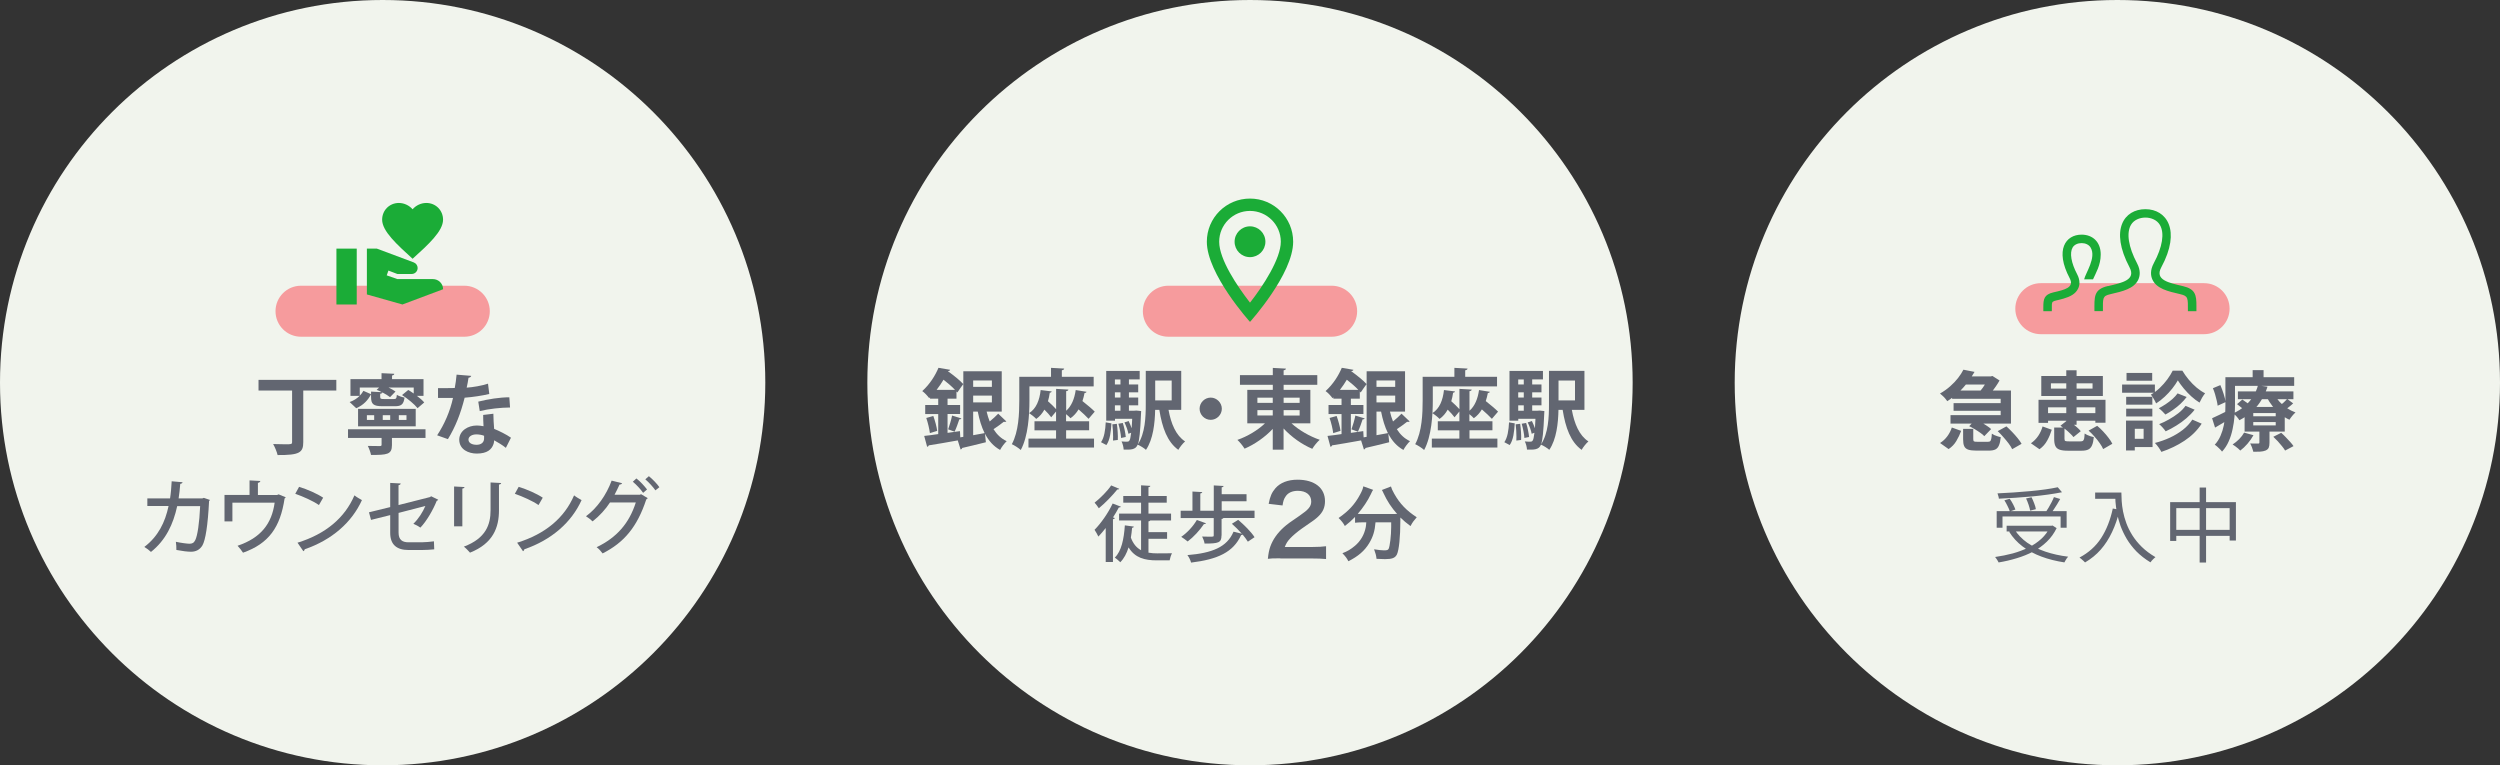 <?xml version="1.0" encoding="UTF-8"?>
<svg id="_レイヤー_1" data-name=" レイヤー 1" xmlns="http://www.w3.org/2000/svg" xmlns:xlink="http://www.w3.org/1999/xlink" viewBox="0 0 490 150">
  <rect x="0" y="0" width="490" height="150" fill="#333333" stroke="none"/>
  <defs>
    <style>
      .cls-1 {
        clip-path: url(#clippath);
      }

      .cls-2 {
        fill: none;
      }

      .cls-2, .cls-3, .cls-4, .cls-5, .cls-6 {
        stroke-width: 0px;
      }

      .cls-7 {
        isolation: isolate;
      }

      .cls-3 {
        fill: #626671;
      }

      .cls-4 {
        fill: #1bac37;
      }

      .cls-5 {
        fill: #f1f4ed;
      }

      .cls-6 {
        fill: #f69b9d;
      }
    </style>
    <clipPath id="clippath">
      <rect class="cls-2" x="64.95" y="37.78" width="23.88" height="23.88"/>
    </clipPath>
  </defs>
  <path class="cls-5" d="M0,75C0,33.58,33.58,0,75,0s75,33.58,75,75-33.58,75-75,75S0,116.42,0,75Z"/>
  <path class="cls-6" d="M59,56h32c2.76,0,5,2.24,5,5h0c0,2.76-2.24,5-5,5h-32c-2.76,0-5-2.24-5-5h0c0-2.76,2.24-5,5-5Z"/>
  <path class="cls-5" d="M170,75C170,33.58,203.58,0,245,0s75,33.58,75,75-33.58,75-75,75-75-33.58-75-75Z"/>
  <path class="cls-6" d="M229,56h32c2.76,0,5,2.24,5,5h0c0,2.76-2.24,5-5,5h-32c-2.76,0-5-2.24-5-5h0c0-2.76,2.24-5,5-5Z"/>
  <path class="cls-4" d="M245,38.92c-4.68,0-8.46,3.78-8.46,8.46,0,6.34,8.46,15.71,8.46,15.71,0,0,8.46-9.36,8.46-15.71,0-4.68-3.78-8.46-8.46-8.46ZM238.96,47.38c0-3.34,2.71-6.04,6.04-6.04s6.04,2.71,6.04,6.04-3.48,8.69-6.04,11.94c-2.51-3.23-6.04-8.49-6.04-11.94Z"/>
  <path class="cls-4" d="M245,50.4c1.67,0,3.02-1.35,3.02-3.02s-1.35-3.02-3.02-3.02-3.02,1.35-3.02,3.02,1.35,3.02,3.02,3.02Z"/>
  <path class="cls-5" d="M340,75c0-41.42,33.58-75,75-75s75,33.58,75,75-33.58,75-75,75-75-33.58-75-75Z"/>
  <path class="cls-6" d="M400,55.5h32c2.76,0,5,2.24,5,5h0c0,2.76-2.24,5-5,5h-32c-2.76,0-5-2.24-5-5h0c0-2.76,2.24-5,5-5Z"/>
  <path class="cls-4" d="M413.15,56.08c2.87-.66,5.53-1.24,4.24-3.68-3.93-7.43-1.04-11.4,3.11-11.4s7.05,4.12,3.11,11.4c-1.33,2.46,1.44,3.03,4.24,3.68,2.48.57,2.65,1.78,2.65,3.88v1.03h-1.67c0-2.61.1-2.96-1.53-3.34-2.38-.55-4.62-1.06-5.44-2.88-.3-.66-.49-1.75.28-3.18,1.71-3.17,2.15-5.91,1.19-7.52-1.13-1.9-4.52-1.89-5.64-.03-.96,1.59-.53,4.35,1.17,7.56.76,1.43.56,2.52.26,3.18-.82,1.81-3.09,2.33-5.49,2.88-1.57.36-1.46.73-1.46,3.32h-1.66c0-2.74-.22-4.26,2.64-4.92v.02ZM400.5,61h1.66c0-2.4-.23-1.73,2.28-2.47,1.27-.37,2.39-.9,2.89-2.01.27-.58.44-1.52-.2-2.75-1.19-2.25-1.52-4.22-.89-5.27.68-1.14,2.84-1.14,3.52.02,1.17,1.96-.99,4.98-1.27,6.23h1.74c.55-1.25,1.51-2.76,1.51-4.88,0-2.51-1.64-3.88-3.75-3.88-3.12,0-5.28,2.98-2.33,8.55.97,1.83-1.03,2.27-3.18,2.76-1.86.43-1.99,1.34-1.99,2.92v.77h0Z"/>
  <path class="cls-3" d="M382.61,76.54h11.54v6.48h-11.85v-1.65h9.83v-3.2h-9.52v-1.63ZM384.57,73.77h5.58v1.6h-5.58v-1.6ZM382.9,79.01h10.03v1.51h-10.03v-1.51ZM384.83,72.46l2.18.43c-.4.7-.86,1.39-1.38,2.07-.51.68-1.09,1.33-1.75,1.94-.65.61-1.38,1.19-2.21,1.73-.1-.16-.24-.33-.41-.53-.16-.19-.33-.37-.53-.54-.18-.18-.35-.32-.49-.43.76-.43,1.43-.91,2.01-1.43.59-.52,1.1-1.06,1.53-1.61s.78-1.1,1.05-1.63ZM384.77,84.06h1.99v2.02c0,.23.05.37.14.43.1.06.33.08.7.08h2.02c.2,0,.35-.03.44-.1.1-.08.18-.23.22-.46.06-.23.1-.57.12-1.04.14.09.3.19.49.29.2.09.42.17.65.24.23.07.43.12.61.17-.07.7-.19,1.24-.36,1.61-.16.39-.4.65-.71.8-.32.15-.74.22-1.26.22h-2.48c-.69,0-1.22-.07-1.6-.2-.37-.14-.63-.37-.77-.7-.14-.32-.2-.76-.2-1.33v-2.04h0ZM385.96,83.53l1.24-1.26c.36.15.74.32,1.12.53.39.2.75.42,1.09.65.35.23.63.44.85.65l-1.34,1.39c-.19-.22-.45-.44-.78-.66-.33-.24-.69-.47-1.07-.7-.37-.23-.74-.42-1.11-.6ZM391.56,84.5l1.7-.93c.36.33.74.69,1.12,1.09s.74.8,1.07,1.21c.33.4.59.77.78,1.12l-1.84,1.05c-.16-.34-.39-.71-.7-1.12s-.65-.82-1.02-1.24c-.37-.43-.75-.82-1.12-1.17h0ZM382.55,83.79l1.84.66c-.25.69-.57,1.35-.95,1.99-.37.63-.88,1.16-1.51,1.58l-1.68-1.19c.56-.35,1.03-.79,1.43-1.33s.69-1.12.88-1.72h0ZM389.74,73.77h.46l.32-.08,1.39.88c-.19.35-.43.73-.71,1.14-.28.41-.58.8-.88,1.17s-.6.71-.88,1c-.19-.16-.44-.33-.75-.53-.29-.19-.56-.35-.8-.48.25-.25.49-.54.73-.87.24-.34.46-.67.66-1,.2-.34.36-.63.46-.87v-.37h0ZM402.62,83.8h2.02v2.19c0,.24.05.39.15.44.11.06.36.08.75.08h2.23c.21,0,.37-.03.48-.1.11-.08.19-.23.24-.44.04-.22.08-.55.1-1,.14.09.31.19.51.29.21.09.44.18.68.26.24.07.44.12.61.15-.07.71-.19,1.26-.37,1.65-.17.39-.42.65-.75.8-.32.15-.75.22-1.31.22h-2.65c-.73,0-1.28-.07-1.67-.22s-.65-.39-.8-.73c-.15-.33-.22-.79-.22-1.38v-2.21h0ZM403.86,83.43l1.34-1.05c.32.19.64.41.97.65.34.24.66.49.95.75.3.26.53.5.71.73l-1.43,1.16c-.17-.23-.4-.47-.68-.73-.27-.27-.57-.54-.9-.8s-.65-.49-.97-.7h0ZM409.37,84.4l1.68-.94c.4.33.79.7,1.17,1.11s.74.82,1.05,1.24c.33.42.58.81.75,1.17l-1.8,1.04c-.15-.35-.37-.74-.68-1.17-.3-.43-.64-.86-1.02-1.28-.37-.43-.76-.82-1.16-1.17h0ZM400.33,83.58l1.82.65c-.23.74-.53,1.45-.9,2.12-.37.68-.88,1.25-1.51,1.7l-1.68-1.17c.57-.39,1.04-.87,1.43-1.44.39-.58.67-1.2.85-1.85h-.01ZM401.98,75.13v1.04h8.16v-1.04h-8.16ZM400.09,73.69h12.07v3.93h-12.07v-3.93ZM404.99,72.57h2.02v10.69h-2.02v-10.69ZM399.56,78.36h13.12v4.49h-1.99v-3.01h-9.27v3.04h-1.87v-4.52h0ZM400.64,80.98h11v1.48h-11v-1.48ZM426.85,74.56c-.28.51-.65,1.04-1.09,1.6s-.93,1.09-1.48,1.6c-.53.5-1.09.93-1.68,1.31-.11-.26-.27-.56-.46-.88-.19-.34-.38-.62-.56-.85.6-.34,1.17-.77,1.72-1.29.56-.53,1.05-1.1,1.5-1.7.44-.6.79-1.17,1.05-1.7h1.89c.36.6.78,1.19,1.26,1.77.49.58,1,1.1,1.55,1.56.54.45,1.09.82,1.65,1.1-.19.24-.39.53-.6.88-.19.34-.36.66-.49.95-.54-.33-1.08-.74-1.61-1.22-.53-.49-1.03-1-1.48-1.55s-.84-1.07-1.16-1.58h-.01ZM426.82,77.11l1.77.7c-.35.46-.75.91-1.21,1.34-.45.42-.93.81-1.45,1.17-.5.35-1,.66-1.51.93-.15-.18-.35-.39-.6-.63-.24-.24-.47-.44-.7-.6.44-.23.89-.49,1.36-.8.48-.32.92-.66,1.33-1.02.41-.37.74-.74,1-1.1h.01ZM428.36,79.54l1.79.76c-.46.59-1,1.14-1.61,1.67s-1.26,1-1.96,1.43c-.69.43-1.39.81-2.11,1.14-.15-.22-.34-.46-.58-.73-.24-.27-.47-.5-.7-.68.65-.25,1.29-.56,1.94-.93.66-.37,1.27-.78,1.84-1.22.57-.45,1.03-.93,1.39-1.43h0ZM429.69,82.24l1.84.8c-.87,1.33-2,2.44-3.38,3.35-1.37.91-2.88,1.63-4.52,2.18-.14-.27-.32-.57-.56-.9s-.48-.61-.71-.85c1.02-.26,2-.61,2.94-1.04.94-.44,1.79-.95,2.53-1.53.76-.59,1.38-1.26,1.87-2.01h-.01ZM416.73,77.77h5.13v1.55h-5.13v-1.55ZM416.8,73.09h5.03v1.53h-5.03v-1.53ZM416.73,80.1h5.13v1.53h-5.13v-1.53ZM415.93,75.37h6.43v1.61h-6.43v-1.61ZM417.62,82.44h4.28v5.18h-4.28v-1.61h2.53v-1.96h-2.53v-1.61ZM416.7,82.44h1.72v5.85h-1.72v-5.85ZM438.63,76.71h10.88v1.53h-10.88v-1.53ZM438.46,79.21l1.04-.9c.29.19.62.42.97.68.35.25.63.48.83.68l-1.09.99c-.18-.19-.45-.42-.8-.7-.34-.28-.66-.53-.95-.75ZM445.57,85.61l1.55-.78c.28.25.58.53.88.85.31.32.6.63.87.93.28.31.5.58.66.83l-1.65.87c-.14-.24-.33-.52-.6-.85-.25-.32-.53-.64-.83-.97-.31-.33-.6-.62-.88-.88ZM441.64,82.72v.66h4.4v-.66h-4.4ZM441.64,80.96v.63h4.4v-.63h-4.4ZM439.94,79.76h7.87v4.83h-7.87v-4.83ZM439.84,84.79l1.84.51c-.31.57-.7,1.12-1.17,1.67-.46.53-.93.98-1.41,1.34-.11-.11-.26-.25-.44-.41-.18-.15-.37-.29-.56-.44-.19-.14-.36-.25-.51-.34.45-.29.88-.65,1.29-1.05.41-.42.73-.84.97-1.28h0ZM448.29,78.19l1.17.87c-.27.26-.57.51-.88.75s-.58.44-.83.61l-1.04-.8c.25-.18.53-.41.83-.68.31-.28.55-.53.75-.75ZM445.79,77.36c.26.49.6.96,1.02,1.41s.89.86,1.43,1.22c.53.35,1.09.63,1.68.85-.2.17-.42.4-.65.68s-.41.53-.54.75c-.62-.28-1.22-.65-1.79-1.11-.55-.45-1.06-.96-1.51-1.53-.45-.58-.84-1.18-1.16-1.8l1.51-.48h.01ZM442.85,83.96h1.97v2.81c0,.42-.05.74-.15.97-.1.24-.31.42-.61.56-.31.12-.65.2-1.04.22-.38.02-.84.03-1.36.03-.06-.25-.15-.53-.27-.85-.12-.31-.24-.57-.36-.78.32.01.63.02.93.02h.61c.11,0,.19-.02.22-.05.03-.05.05-.11.05-.19v-2.74h0ZM442.56,75.54l1.87.25c-.27.86-.65,1.69-1.12,2.5-.46.79-1.05,1.54-1.77,2.23-.71.69-1.59,1.31-2.62,1.85-.12-.22-.31-.46-.54-.73-.24-.27-.46-.48-.68-.61.95-.44,1.75-.96,2.4-1.55.66-.59,1.18-1.22,1.58-1.89.41-.68.7-1.37.88-2.06h0ZM437.15,73.93h12.51v1.7h-12.51v-1.7ZM436.17,73.93h1.89v5.49c0,.68-.03,1.42-.1,2.23-.07.8-.19,1.62-.37,2.45-.17.83-.42,1.63-.76,2.4-.33.76-.77,1.43-1.31,2.02-.09-.14-.23-.29-.41-.48-.18-.17-.36-.34-.54-.51-.18-.16-.34-.28-.48-.36.49-.54.87-1.13,1.14-1.77.28-.65.49-1.31.63-2.01.14-.69.22-1.37.25-2.04.05-.68.07-1.33.07-1.94v-5.49h-.01ZM441.52,72.55h2.14v2.41h-2.14v-2.41ZM433.73,76.09l1.46-.61c.24.54.45,1.13.65,1.75.2.62.33,1.15.37,1.58l-1.55.71c-.03-.31-.1-.65-.19-1.04-.09-.4-.2-.8-.32-1.22s-.27-.81-.42-1.17h0ZM433.58,81.97c.4-.17.86-.39,1.39-.65.54-.27,1.1-.55,1.68-.83l.46,1.53c-.48.31-.97.61-1.48.92s-1,.6-1.48.87l-.58-1.84h.01ZM391.35,100.18h13.71v3.26h-1.18v-2.21h-11.39v2.21h-1.14v-3.26h0ZM393.3,103.05h8.94v1.12h-8.94v-1.12ZM403.32,95.5l.83.98c-.8.16-1.7.31-2.69.45s-2.04.26-3.14.37c-1.09.1-2.19.18-3.31.26-1.11.07-2.19.13-3.23.18-.01-.16-.05-.34-.11-.53-.05-.2-.11-.37-.16-.51,1.04-.04,2.1-.1,3.18-.18,1.1-.07,2.18-.16,3.23-.26,1.07-.1,2.06-.21,2.98-.34s1.72-.27,2.42-.42ZM392.86,98.06l1.04-.3c.24.32.46.68.67,1.09.21.41.36.75.45,1.02l-1.09.37c-.09-.3-.24-.65-.45-1.06-.2-.42-.41-.79-.62-1.12h0ZM397.11,97.7l1.07-.24c.19.37.37.78.53,1.22.17.43.28.8.32,1.12l-1.12.29c-.05-.31-.15-.69-.3-1.14-.15-.46-.32-.87-.5-1.25h0ZM402.57,97.43l1.23.37c-.19.34-.4.69-.62,1.06-.21.35-.43.69-.66,1.02-.22.33-.43.62-.62.88l-.96-.34c.18-.27.37-.57.58-.91.2-.35.4-.71.59-1.07.19-.37.35-.71.46-1.01ZM401.82,103.05h.26l.22-.05.8.51c-.49,1.01-1.13,1.9-1.92,2.66-.78.76-1.67,1.4-2.67,1.94-1,.52-2.08.96-3.23,1.3-1.14.35-2.33.63-3.55.83-.04-.1-.11-.21-.19-.35-.08-.14-.16-.27-.26-.4-.08-.13-.17-.24-.24-.32,1.19-.17,2.35-.41,3.46-.7,1.12-.31,2.15-.7,3.1-1.17s1.79-1.04,2.51-1.7c.73-.67,1.3-1.45,1.71-2.34v-.21h0ZM394.86,103.8c.62.98,1.44,1.83,2.46,2.56,1.04.71,2.23,1.3,3.58,1.76,1.37.46,2.85.79,4.46.99-.09.08-.18.19-.27.32-.09.14-.17.28-.26.42s-.15.27-.21.38c-1.62-.25-3.12-.62-4.5-1.14-1.38-.51-2.6-1.17-3.68-1.98-1.07-.81-1.95-1.77-2.64-2.88l1.04-.43h.02ZM410.65,96.54h4.53v1.22h-4.53v-1.22ZM414.57,96.54h1.22c0,.47.02,1.02.06,1.66s.13,1.33.27,2.06c.14.72.35,1.48.64,2.27.29.79.68,1.58,1.17,2.37.49.78,1.1,1.54,1.84,2.27.75.74,1.65,1.41,2.7,2.03-.08.07-.2.17-.34.29-.13.13-.25.26-.37.38-.11.14-.2.26-.27.35-1.07-.65-1.98-1.37-2.75-2.14-.76-.79-1.39-1.61-1.9-2.46-.5-.85-.91-1.71-1.22-2.56-.3-.86-.53-1.7-.69-2.5-.15-.81-.25-1.56-.3-2.26-.04-.69-.06-1.29-.06-1.78v.02ZM414.1,99.67l1.36.24c-.38,1.62-.88,3.08-1.5,4.38-.61,1.3-1.35,2.45-2.22,3.44-.86.98-1.89,1.82-3.07,2.51-.06-.08-.17-.19-.3-.3-.13-.12-.27-.24-.42-.37-.14-.12-.26-.21-.37-.29,1.78-.94,3.2-2.21,4.24-3.81,1.04-1.61,1.81-3.55,2.29-5.81h0ZM425.34,98.42h12.9v7.52h-1.23v-6.35h-10.46v6.43h-1.2v-7.6h0ZM425.98,103.85h11.74v1.18h-11.74v-1.18ZM431.13,95.56h1.26v14.7h-1.26v-14.7Z"/>
  <g class="cls-7">
    <g class="cls-7">
      <path class="cls-3" d="M193.38,80.67c.15.68.36,1.34.6,1.94.59-.49,1.24-1.07,1.67-1.53l1.6,1.53c-.07.05-.19.08-.32.08-.05,0-.12,0-.19-.02-.48.39-1.31.99-2.01,1.45.65,1.04,1.5,1.85,2.58,2.35-.42.39-1.02,1.17-1.29,1.72-1.31-.73-2.26-1.82-2.96-3.18l.17,1.67c-1.72.44-3.48.85-4.64,1.12-.03.15-.17.27-.31.31l-.56-1.79c-2.12.39-4.28.75-5.69.97-.03.17-.17.25-.31.29l-.58-2.14c.77-.08,1.72-.2,2.75-.36v-3.93h-2.55v-1.77h2.55v-1.24h-1.6v-.27l-.17.17c-.31-.44-.93-1.1-1.36-1.39,1.51-1.36,2.58-3.11,3.18-4.56l2.28.39c-.03.15-.17.24-.41.25l-.02.03c1.09.78,2.36,1.79,3.01,2.52-.44.59-.8,1.12-1.16,1.65l-.17-.2v1.41h-1.75v1.24h2.46v1.77h-2.46v3.69l2.43-.34.07,1.22.59-.1v-12.85h7.53v7.9h-2.97ZM182.26,84.89c-.1-.8-.39-2.04-.71-2.97l1.38-.39c.34.94.66,2.12.76,2.92l-1.43.44ZM187.19,76.42c-.59-.63-1.46-1.38-2.26-2-.39.66-.85,1.34-1.36,2h3.62ZM188.43,82.01c-.05.12-.2.19-.41.19-.22.7-.59,1.73-.92,2.41l-1.26-.46c.27-.75.61-1.9.77-2.7l1.82.56ZM194.41,74.57h-3.67v1.26h3.67v-1.26ZM190.74,78.87h3.67v-1.33h-3.67v1.33ZM190.74,85.3l2.24-.41c-.6-1.21-1.02-2.62-1.34-4.22h-.9v4.62Z"/>
      <path class="cls-3" d="M201.77,75.74v2.79c0,2.75-.24,6.99-1.7,9.67-.37-.36-1.27-.93-1.75-1.14,1.34-2.46,1.46-6.03,1.46-8.55v-4.66h6.22v-1.75l2.58.14c-.02.17-.14.27-.46.34v1.27h6.24v1.89h-12.6ZM208.96,84.34v1.63h5.47v1.75h-12.85v-1.75h5.41v-1.63h-4.23v-1.77h4.23v-1.92l-.95,1.14c-.29-.41-.8-.97-1.34-1.5-.41.73-.93,1.36-1.6,1.82-.31-.34-.97-.88-1.39-1.14,1.39-.87,2.04-2.52,2.26-4.52l2.16.27c-.03.14-.15.24-.37.25-.08.58-.2,1.14-.36,1.67.58.51,1.19,1.1,1.6,1.56v-3.98l2.41.14c-.02.15-.14.27-.44.31v3.84c1.05-.92,1.63-2.36,1.87-4.06l2.12.34c-.03.14-.17.22-.39.24-.1.54-.24,1.07-.41,1.58.87.7,1.87,1.51,2.41,2.07l-1.21,1.41c-.44-.49-1.21-1.19-1.96-1.85-.42.7-.95,1.29-1.58,1.73-.19-.22-.54-.53-.87-.8v1.39h4.52v1.77h-4.52Z"/>
      <path class="cls-3" d="M217.84,82.98c-.1,1.62-.27,3.26-.99,4.25l-1.05-.56c.63-.9.85-2.38.92-3.89l1.12.2ZM231.51,80.33h-2.48c.49,2.72,1.46,5.03,3.25,6.19-.44.37-1.05,1.14-1.33,1.65-2.16-1.56-3.16-4.33-3.72-7.84h-.82c-.05,2.6-.39,5.78-1.8,7.84-.32-.31-1.16-.83-1.63-1.02-.39,1.04-1.43,1-2.74.97-.03-.49-.19-1.17-.42-1.6.48.05.87.05,1.07.05s.34-.03.46-.2c.14-.17.25-.63.36-1.55l-.54.2c-.1-.61-.44-1.53-.78-2.23l.82-.27c.22.42.41.92.58,1.38h.02c.03-.51.07-1.1.1-1.82h-3.37v.37h-1.72v-9.74h6.56v1.65h-2.11v.99h1.82v1.55h-1.82v1.02h1.82v1.53h-1.82v1.05h1.07l.39-.03.94.1c0,.15-.02.36-.03.51-.15,3.54-.32,5.25-.63,6.03,1.44-2.18,1.56-5.35,1.56-7.82v-6.6h6.95v7.63ZM218.15,86.35c.02-.22.02-.48.02-.73,0-.78-.05-1.68-.15-2.45l.88-.1c.15,1,.24,2.31.19,3.16l-.94.12ZM219.61,74.37h-1.09v.99h1.09v-.99ZM219.61,77.92v-1.02h-1.09v1.02h1.09ZM218.52,79.45v1.05h1.09v-1.05h-1.09ZM219.73,85.84c-.03-.75-.27-1.9-.53-2.79l.87-.15c.29.87.51,2.01.58,2.75l-.92.19ZM229.65,74.59h-3.23v3.89h3.23v-3.89Z"/>
      <path class="cls-3" d="M239.48,80.11c0,1.19-.99,2.18-2.18,2.18s-2.18-.99-2.18-2.18.99-2.18,2.18-2.18,2.18,1.02,2.18,2.18Z"/>
      <path class="cls-3" d="M256.82,82.97h-3.69c1.46,1.34,3.55,2.55,5.54,3.23-.49.41-1.14,1.22-1.46,1.77-2.02-.85-4.08-2.31-5.63-3.99v4.16h-2.12v-4.08c-1.53,1.63-3.54,3.03-5.52,3.88-.32-.51-.95-1.31-1.41-1.72,1.95-.68,4-1.89,5.41-3.25h-3.47v-6.56h5v-.99h-6.44v-1.9h6.44v-1.41l2.58.14c-.02.17-.15.27-.46.34v.93h6.6v1.9h-6.6v.99h5.24v6.56ZM246.45,77.94v1.02h3.01v-1.02h-3.01ZM246.45,80.38v1.05h3.01v-1.05h-3.01ZM254.73,77.94h-3.14v1.02h3.14v-1.02ZM254.73,81.44v-1.05h-3.14v1.05h3.14Z"/>
      <path class="cls-3" d="M272.43,80.67c.15.68.36,1.34.6,1.94.59-.49,1.24-1.07,1.67-1.53l1.6,1.53c-.07.05-.19.08-.32.08-.05,0-.12,0-.19-.02-.48.39-1.31.99-2.01,1.45.65,1.04,1.5,1.85,2.58,2.35-.42.39-1.02,1.17-1.29,1.72-1.31-.73-2.26-1.82-2.96-3.18l.17,1.67c-1.72.44-3.49.85-4.64,1.12-.03.15-.17.27-.31.31l-.56-1.79c-2.12.39-4.28.75-5.69.97-.03.17-.17.25-.31.29l-.58-2.14c.76-.08,1.72-.2,2.75-.36v-3.93h-2.55v-1.77h2.55v-1.24h-1.6v-.27l-.17.17c-.31-.44-.93-1.1-1.36-1.39,1.51-1.36,2.58-3.11,3.18-4.56l2.28.39c-.03.15-.17.24-.41.25l-.02.03c1.09.78,2.36,1.79,3.01,2.52-.44.59-.8,1.12-1.16,1.65l-.17-.2v1.41h-1.75v1.24h2.46v1.77h-2.46v3.69l2.43-.34.07,1.22.59-.1v-12.85h7.53v7.9h-2.97ZM261.31,84.89c-.1-.8-.39-2.04-.71-2.97l1.38-.39c.34.94.66,2.12.76,2.92l-1.43.44ZM266.24,76.42c-.59-.63-1.46-1.38-2.26-2-.39.66-.85,1.34-1.36,2h3.62ZM267.48,82.01c-.05.12-.2.19-.41.19-.22.7-.59,1.73-.92,2.41l-1.26-.46c.27-.75.61-1.9.76-2.7l1.82.56ZM273.46,74.57h-3.67v1.26h3.67v-1.26ZM269.79,78.87h3.67v-1.33h-3.67v1.33ZM269.79,85.3l2.24-.41c-.6-1.21-1.02-2.62-1.34-4.22h-.9v4.62Z"/>
      <path class="cls-3" d="M280.83,75.74v2.79c0,2.75-.24,6.99-1.7,9.67-.37-.36-1.27-.93-1.75-1.14,1.34-2.46,1.46-6.03,1.46-8.55v-4.66h6.22v-1.75l2.58.14c-.02.17-.14.27-.46.34v1.27h6.24v1.89h-12.6ZM288.02,84.34v1.63h5.47v1.75h-12.85v-1.75h5.4v-1.63h-4.23v-1.77h4.23v-1.92l-.95,1.14c-.29-.41-.8-.97-1.34-1.5-.41.73-.93,1.36-1.6,1.82-.31-.34-.97-.88-1.39-1.14,1.39-.87,2.04-2.52,2.26-4.52l2.16.27c-.03.14-.15.24-.37.25-.08.58-.2,1.14-.36,1.67.58.51,1.19,1.1,1.6,1.56v-3.98l2.41.14c-.02.15-.14.27-.44.31v3.84c1.05-.92,1.63-2.36,1.87-4.06l2.12.34c-.03.14-.17.22-.39.24-.1.54-.24,1.07-.41,1.58.87.7,1.87,1.51,2.41,2.07l-1.21,1.41c-.44-.49-1.21-1.19-1.96-1.85-.42.7-.95,1.29-1.58,1.73-.19-.22-.54-.53-.87-.8v1.39h4.52v1.77h-4.52Z"/>
      <path class="cls-3" d="M296.89,82.98c-.1,1.62-.27,3.26-.99,4.25l-1.05-.56c.63-.9.85-2.38.92-3.89l1.12.2ZM310.56,80.33h-2.48c.49,2.72,1.46,5.03,3.25,6.19-.44.37-1.05,1.14-1.33,1.65-2.16-1.56-3.16-4.33-3.72-7.84h-.82c-.05,2.6-.39,5.78-1.8,7.84-.32-.31-1.16-.83-1.63-1.02-.39,1.04-1.43,1-2.74.97-.03-.49-.19-1.17-.43-1.6.48.05.87.05,1.07.05s.34-.03.46-.2c.14-.17.25-.63.36-1.55l-.54.2c-.1-.61-.44-1.53-.78-2.23l.82-.27c.22.42.41.92.58,1.38h.02c.03-.51.07-1.1.1-1.82h-3.37v.37h-1.72v-9.74h6.56v1.65h-2.11v.99h1.82v1.55h-1.82v1.02h1.82v1.53h-1.82v1.05h1.07l.39-.03.93.1c0,.15-.02.36-.03.51-.15,3.54-.32,5.25-.63,6.03,1.44-2.18,1.56-5.35,1.56-7.82v-6.6h6.95v7.63ZM297.2,86.35c.02-.22.02-.48.02-.73,0-.78-.05-1.68-.15-2.45l.88-.1c.15,1,.24,2.31.19,3.16l-.94.12ZM298.66,74.37h-1.09v.99h1.09v-.99ZM298.66,77.92v-1.02h-1.09v1.02h1.09ZM297.57,79.45v1.05h1.09v-1.05h-1.09ZM298.78,85.84c-.04-.75-.27-1.9-.53-2.79l.87-.15c.29.87.51,2.01.58,2.75l-.92.19ZM308.7,74.59h-3.23v3.89h3.23v-3.89Z"/>
    </g>
    <g class="cls-7">
      <path class="cls-3" d="M65.92,74.45v2.09h-6.48v10.1c0,2.06-.71,2.58-5.03,2.55-.14-.61-.54-1.6-.88-2.16.83.03,1.72.05,2.36.05,1.24,0,1.36,0,1.36-.48v-10.06h-6.58v-2.09h15.25Z"/>
      <path class="cls-3" d="M83.4,84.14v1.7h-6.58v1.41c0,1.85-.99,1.92-4.1,1.92-.1-.53-.37-1.26-.63-1.77.88.03,2.04.03,2.31.03.29,0,.39-.05.39-.27v-1.33h-6.58v-1.7h15.18ZM72.73,77.27c-.58,1.12-1.46,2.12-2.91,2.74l-1.29-1.21c.78-.27,1.45-.7,1.96-1.21h-1.8v-3.28h6.09v-1.17l2.5.12c-.02.19-.14.27-.44.34v.71h6.17v3.28h-1.29c.58.44,1.11.9,1.43,1.29l-1.31,1.12c-.61-.78-1.92-1.85-3.04-2.57l1.22-1c.34.2.71.44,1.07.7v-1.17h-4.93c.53.25,1.02.54,1.36.78l-1.07,1.1c-.36-.29-.92-.63-1.5-.93-.03.14-.15.24-.43.27v.59c0,.39.12.44.73.44h1.92c.46,0,.56-.1.61-.82.36.22,1.05.46,1.51.53-.17,1.36-.65,1.7-1.9,1.7h-2.38c-1.84,0-2.28-.41-2.28-1.82v-1.05l2.12.12c-.34-.19-.7-.34-1.02-.46l.48-.46h-3.79v1.6c.29-.31.53-.61.71-.95l1.5.66ZM70.18,83.56v-3.42h11.3v3.42h-11.3ZM71.91,81.38v.93h1.43v-.93h-1.43ZM75.02,81.38v.93h1.46v-.93h-1.46ZM78.17,81.38v.93h1.5v-.93h-1.5Z"/>
      <path class="cls-3" d="M92.36,73.68c-.05.17-.24.32-.53.36-.08.61-.25,1.45-.36,1.94,1.21-.08,2.94-.37,4.18-.78l.25,2.02c-1.46.34-3.16.6-4.83.73-.78,3.11-1.8,5.71-3.28,8.12l-2.11-.75c1.41-2.14,2.53-4.67,3.11-7.33h-2.94v-1.92h1.89c.51,0,1.02-.02,1.39-.02.15-.82.29-1.73.36-2.62l2.86.24ZM96.7,81.09c.02,1.02.07,1.99.15,2.97.92.37,2.4,1.09,3.3,1.73l-1,1.99c-.63-.53-1.65-1.12-2.29-1.48-.02.32-.07.53-.12.7-.36,1.11-1.26,1.9-3.3,1.9-1.55,0-3.43-.75-3.43-2.75.03-1.75,1.75-2.75,3.43-2.75.42,0,.87.05,1.33.14-.05-.82-.07-1.67-.07-2.21l2.01-.24ZM94.88,85.41c-.46-.19-1.09-.27-1.5-.27-.83,0-1.55.37-1.56,1.02,0,.63.63,1.02,1.6,1.02.82,0,1.46-.41,1.46-1.24v-.53ZM99.96,79.87c-1.85.02-4.05.25-5.93.7l-.29-1.85c1.94-.49,4.23-.85,6.09-.85l.14,2.01Z"/>
    </g>
    <g class="cls-7">
      <path class="cls-3" d="M41.14,97.98c-.03.08-.08.18-.16.22-.24,4.75-.7,7.65-1.31,8.71-.53.88-1.33,1.23-2.23,1.23-.67,0-1.74-.13-2.87-.35.02-.43-.03-1.15-.1-1.6,1.09.24,2.27.38,2.66.38.53,0,.86-.14,1.14-.7.43-.83.82-3.38.96-6.67h-4.5c-.77,3.54-2.23,6.67-5.14,8.98-.29-.29-.88-.74-1.3-.98,2.71-2.06,4.07-4.82,4.75-8.02h-4.16v-1.49h4.45c.18-1.12.24-2.06.32-3.36l2.13.19c-.03.18-.18.27-.45.32-.1,1.09-.16,1.89-.32,2.85h4.64l.3-.11,1.17.4Z"/>
      <path class="cls-3" d="M48.92,94.16l2.11.11c-.02.18-.21.34-.48.37v2.38h3.76l.3-.13,1.39.58c-.03.08-.11.18-.22.22-.85,5.68-3.1,8.85-8.15,10.64-.22-.37-.72-.99-1.07-1.36,4.59-1.55,6.71-4.34,7.27-8.45h-8.28v3.68h-1.55v-5.19h4.91v-2.87Z"/>
      <path class="cls-3" d="M58.62,95.42c1.63.5,3.55,1.34,4.72,2.13l-.83,1.44c-1.15-.8-3.06-1.65-4.64-2.21l.75-1.36ZM58.31,106.37c5.52-1.7,9.27-4.87,11.16-9.28.46.37,1.01.67,1.47.93-1.98,4.37-5.86,7.79-11.22,9.64-.02.16-.13.32-.26.38l-1.15-1.67Z"/>
      <path class="cls-3" d="M85.89,97.94c-.03.1-.14.18-.29.22-.69,1.73-1.97,3.97-3.2,5.25-.35-.26-.93-.56-1.38-.75,1.01-.95,1.87-2.34,2.35-3.49l-5.25,1.36v3.86c0,1.42.74,1.9,1.95,1.9h2.58c.62,0,1.78-.1,2.4-.19.02.48.03,1.12.06,1.57-.64.08-1.76.13-2.42.13h-2.64c-2.27,0-3.57-1.04-3.57-3.35v-3.49l-3.76.94-.4-1.49,4.16-1.02v-4.74l2.06.11c-.02.19-.18.29-.43.34v3.89l6.19-1.57.19-.16,1.38.67Z"/>
      <path class="cls-3" d="M89,103.16v-7.81l2.05.11c-.02.14-.16.27-.43.3v7.4h-1.62ZM98.22,94.67c-.02.16-.14.27-.42.3v5.04c0,3.38-1.14,6.5-5.68,8.31-.26-.3-.83-.91-1.2-1.18,4.32-1.63,5.23-4.32,5.23-7.12v-5.46l2.06.11Z"/>
      <path class="cls-3" d="M101.66,95.42c1.63.5,3.55,1.34,4.72,2.13l-.83,1.44c-1.15-.8-3.06-1.65-4.64-2.21l.75-1.36ZM101.36,106.37c5.52-1.7,9.27-4.87,11.16-9.28.46.37,1.01.67,1.47.93-1.98,4.37-5.86,7.79-11.22,9.64-.02.16-.13.32-.26.38l-1.15-1.67Z"/>
      <path class="cls-3" d="M126.96,97.63c-.05.11-.19.19-.29.26-1.79,5.41-4.35,8.45-8.56,10.58-.27-.37-.72-.9-1.17-1.22,3.94-1.89,6.37-4.67,7.68-8.77h-5.06c-.86,1.33-2.05,2.64-3.41,3.71-.3-.3-.86-.74-1.3-1.01,2.14-1.54,4-4.16,5.03-6.98l2.05.51c-.06.18-.27.26-.5.26-.29.64-.67,1.42-.98,2h4.96l.24-.11,1.3.77ZM124.74,93.78c.74.56,1.6,1.52,2.08,2.16l-.77.66c-.45-.67-1.34-1.63-2.02-2.18l.7-.64ZM127.18,93.33c.72.58,1.6,1.49,2.06,2.16l-.78.62c-.42-.62-1.28-1.57-1.98-2.16l.7-.62Z"/>
    </g>
  </g>
  <g class="cls-7">
    <g class="cls-7">
      <path class="cls-3" d="M219.69,99.31c-.06.11-.19.16-.4.16-.34.64-.72,1.3-1.14,1.94l.37.13c-.05.1-.16.21-.38.22v8.39h-1.42v-6.66c-.48.61-.96,1.18-1.44,1.68-.14-.32-.53-1.02-.75-1.33,1.22-1.22,2.66-3.25,3.55-5.15l1.62.62ZM219.37,95.8c-.08.13-.22.16-.38.14-.88,1.1-2.37,2.66-3.62,3.68-.19-.3-.58-.83-.83-1.1,1.14-.9,2.53-2.29,3.25-3.38l1.58.66ZM225.1,105.61v2.71c.56.11,1.15.14,1.76.14.45,0,2.24,0,2.85-.02-.19.34-.4,1.01-.46,1.39h-2.5c-2.4,0-4.29-.48-5.55-2.54-.37,1.18-.9,2.19-1.63,2.91-.24-.27-.75-.7-1.07-.91,1.3-1.25,1.79-3.62,1.97-6.32l1.76.24c-.02.14-.13.22-.34.24-.06.66-.13,1.31-.24,1.92.46,1.25,1.15,2.02,2,2.47v-5.83h-4.31v-1.34h4.31v-2.15h-3.49v-1.3h3.49v-2.1l1.82.11c-.02.13-.11.21-.37.26v1.73h3.58v1.3h-3.58v2.15h4.43v1.34h-4.08c-.05.1-.14.14-.35.18v2.11h3.65v1.31h-3.65Z"/>
    </g>
    <g class="cls-7">
      <path class="cls-3" d="M239.41,104.97c0,1.41-.61,1.57-3.31,1.57-.06-.43-.29-.99-.48-1.38.5.02,1.01.03,1.39.03.83,0,.88,0,.88-.27v-3.38h-6.48v-1.44h2.31v-3.76l1.92.11c-.02.14-.13.22-.38.27v3.38h2.64v-4.96l1.92.11c-.02.14-.11.22-.37.27v1.34h4.87v1.39h-4.87v1.84h6.44v1.44h-6.11c-.03.1-.14.16-.35.19v3.23ZM236.37,102.56c-.05.11-.19.18-.4.16-.8,1.2-2.05,2.56-3.19,3.41-.32-.27-.9-.69-1.26-.91,1.14-.77,2.34-2.06,3.06-3.3l1.79.64ZM242.67,101.88c1.17.98,2.59,2.4,3.22,3.41l-1.31.88c-.24-.4-.61-.88-1.02-1.39-.06.06-.16.08-.3.1-1.54,3.36-4.58,4.75-9.81,5.39-.11-.48-.43-1.1-.72-1.47,4.83-.4,7.76-1.55,9.04-4.59l1.63.4c-.59-.67-1.3-1.38-1.95-1.95l1.23-.77Z"/>
    </g>
    <g class="cls-7">
      <path class="cls-3" d="M250.95,109.43c-1.48,0-1.79.02-2.45.1.11-1.08.25-1.75.49-2.43.51-1.39,1.37-2.6,2.6-3.72.66-.59,1.23-1.03,3.13-2.3,1.75-1.2,2.28-1.82,2.28-2.79,0-1.29-1.01-2.09-2.62-2.09-1.1,0-1.94.38-2.41,1.12-.32.46-.46.87-.59,1.75l-2.72-.32c.27-1.44.61-2.22,1.31-3.04.95-1.1,2.45-1.69,4.35-1.69,3.32,0,5.38,1.6,5.38,4.2,0,1.25-.42,2.17-1.35,3.04-.53.49-.72.65-3.19,2.34-.84.59-1.79,1.39-2.26,1.9-.57.61-.8.99-1.08,1.71h5.32c1.2,0,2.15-.06,2.77-.15v2.51c-.89-.08-1.65-.11-2.87-.11h-6.1Z"/>
    </g>
    <g class="cls-7">
      <path class="cls-3" d="M266.95,102.38c-.54,0-.94.03-1.36.08v-1.14c-.77.78-1.17,1.14-2,1.78-.27-.54-.66-1.02-1.23-1.57,1.99-1.38,3.19-2.69,4.21-4.59.38-.7.56-1.14.64-1.62l1.92.69c-.16.24-.24.38-.43.82-.59,1.26-1.54,2.69-2.58,3.89.43.03.51.03.83.03h5.89c.38,0,.61,0,.99-.02-1.12-1.26-1.95-2.53-2.64-4.02-.06-.16-.22-.48-.34-.67l1.78-.69c.11.42.27.75.62,1.39,1.06,1.92,2.43,3.36,4.43,4.64-.67.78-.8.96-1.22,1.73-.88-.66-1.28-.99-1.99-1.68v.54c0,3.31-.27,5.84-.67,6.69-.35.7-.93.93-2.35.93-.32,0-.58-.02-1.65-.06-.08-.7-.19-1.09-.48-1.87.77.13,1.47.21,1.94.21.59,0,.77-.06.91-.3.24-.48.5-2.59.5-4.26v-.93h-3.07c-.13,1.67-.48,2.83-1.25,4.1-.88,1.47-2.18,2.58-4.07,3.52-.3-.59-.56-.94-1.17-1.57.99-.37,1.65-.77,2.48-1.47,1.12-.96,1.82-2.19,2.1-3.65.05-.27.06-.46.1-.93h-.85Z"/>
    </g>
  </g>
  <g class="cls-1">
    <g>
      <path class="cls-4" d="M69.92,48.73h-3.98v10.95h3.98v-10.95Z"/>
      <path class="cls-4" d="M80.87,41.02c.65-.76,1.65-1.24,2.69-1.24,1.84,0,3.28,1.44,3.28,3.28,0,2.26-2.9,4.88-5.97,7.66-3.07-2.8-5.97-5.41-5.97-7.66,0-1.84,1.44-3.28,3.28-3.28,1.03,0,2.04.49,2.69,1.24Z"/>
      <path class="cls-4" d="M84.85,54.7h-6.97l-2.08-.73.33-.94,1.75.67h2.81c.65,0,1.17-.53,1.17-1.17,0-.49-.31-.93-.77-1.1l-7.22-2.7h-1.96v8.98l6.97,1.97,7.97-2.99c0-1.09-.9-1.99-2-1.99Z"/>
    </g>
  </g>
</svg>
